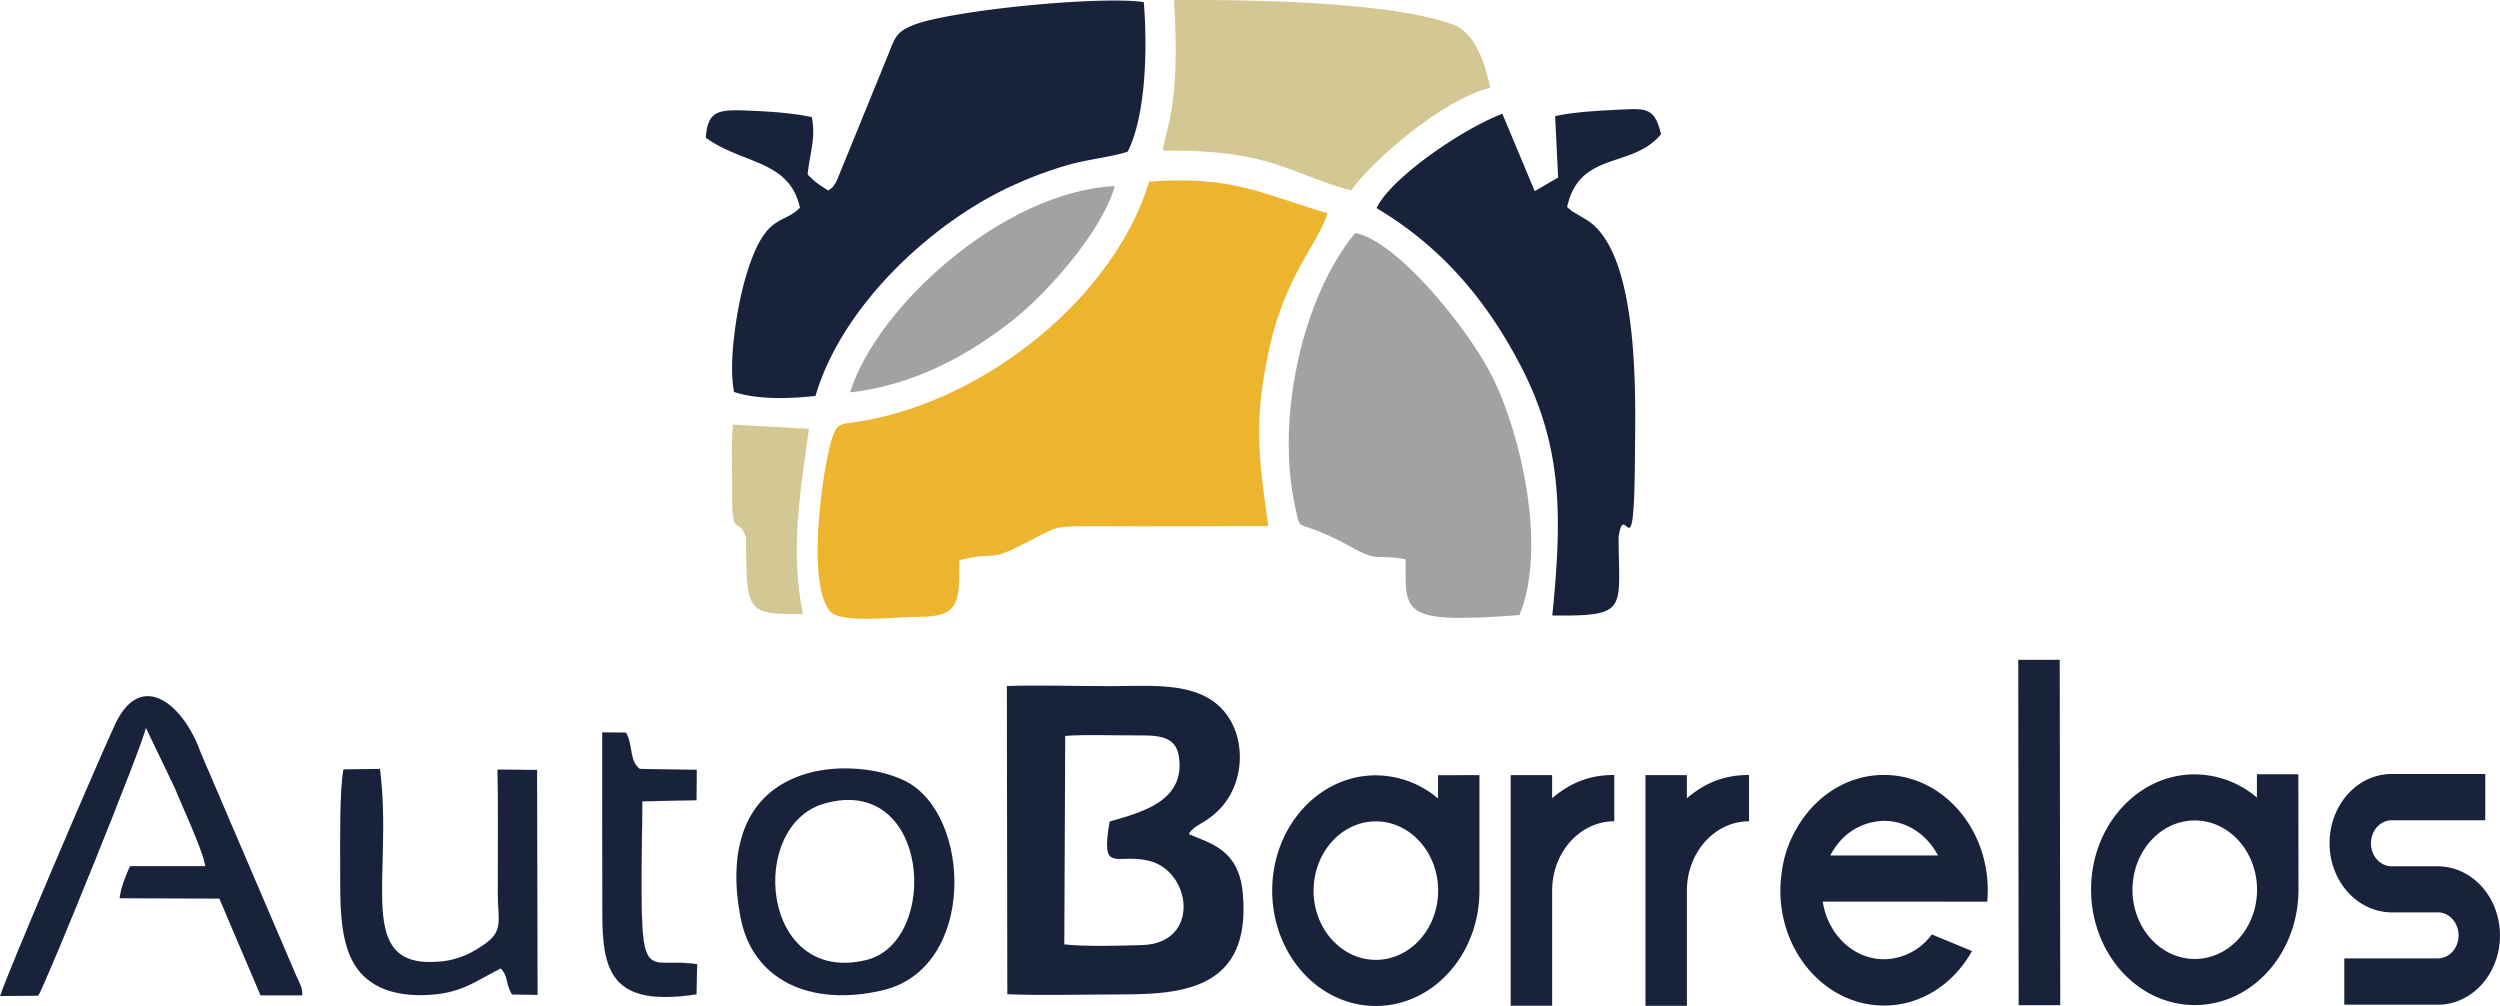 <svg id="Layer_1" data-name="Layer 1" xmlns="http://www.w3.org/2000/svg" viewBox="0 0 917.66 369.26"><defs><style>.cls-1,.cls-5{fill:#18223b;}.cls-1,.cls-2,.cls-3,.cls-4,.cls-5{fill-rule:evenodd;}.cls-2{fill:#d3c893;}.cls-3{fill:#edb42e;}.cls-4{fill:#a2a3a1;}.cls-5{stroke:#18223b;stroke-width:0.05px;}</style></defs><path id="path2" class="cls-1" d="M406,403.85c-3.47-2.22-4.94-3.11-7.61-5.93.89-8.08,3-13.17,1.58-21-7-1.57-15.65-2.12-24-2.44-10.19-.39-14.32,0-14.94,10,13.62,9.77,30.69,8.12,34.55,25.66-6.45,6.63-13,1.44-20.1,26.14-3.06,10.68-6.26,30.39-4.09,41.5,8.87,2.92,20.47,2.5,29.9,1.45,9.91-33.93,44.44-65.23,74.32-78.08a139.52,139.52,0,0,1,18.55-6.75c6.91-2,15.62-2.81,21.72-4.83,6.83-13.49,7.26-38.63,5.91-54.9-16-2.34-69.64,2.9-84,8.22-7.24,2.68-7.31,5-10.14,11.87L409,400.47C407.25,403.27,408,402.2,406,403.85Z" transform="translate(-101.95 -333.9)"/><path id="path4" class="cls-2" d="M528.79,389.19c12.73-.15,25.34.54,37.33,3.77,10.74,2.89,23.46,9.08,31.85,10.78,6.9-10,33.23-33.38,51-37.6-1.84-8.55-5.22-20.18-13.89-23.32-23.51-8.53-77.24-9.11-102.21-8.89C535.45,373.53,529.36,382.63,528.79,389.19Z" transform="translate(-101.95 -333.9)"/><path id="path6" class="cls-3" d="M407,558.67c4.91,4.14,24.18,1.58,32.25,1.64,15.46.11,14.79-6.16,14.84-20.78,14.36-3.67,9.39,1.42,24.61-6.48,11.29-5.86,9.82-6.08,24.86-6,21.28.1,42.61,0,63.9-.06-3.7-26.81-5.34-38.44.4-65.17,5.7-26.48,18-38.63,21.38-49.64-23.7-6.91-34.63-13.91-65.46-11.61-12.71,41.89-59.24,80-105.51,87.91-7.8,1.33-9.1-.08-11.27,7.52-3.51,12.37-9.05,53.63,0,62.68Z" transform="translate(-101.95 -333.9)"/><path id="path8" class="cls-4" d="M617.89,539.19c.11,19.55-2.56,23.85,41.81,20.48,10.21-24.91.44-66.32-9.72-87-8.5-17.35-34.77-50.1-50.55-53.28-19.33,23.31-29.39,67.84-22,100.84,2.37,10.61-1,2.52,21.3,14.88,9.52,5.27,8.34,2,19.18,4.12Z" transform="translate(-101.95 -333.9)"/><path id="path10" class="cls-1" d="M672.78,376.57l1.1,22.49-8.58,5-11.9-28.41c-15.93,6.19-41.43,24.22-46.15,34.65,22,13.14,38.68,31.22,52,56.18,16.3,30.44,16.21,56,12.5,93.36,28.35.25,24.38-2,24.33-28.89,2.28-14.86,5.73,16,6-29.88.14-20.27,2-74.22-17.76-86.48l-5.14-3.06c-.29-.21-.76-.62-1-.8a10.13,10.13,0,0,1-1-.83c4.57-20.86,24.06-13.91,34.48-26.77-2.44-10.27-5.9-9.41-16.46-8.91-7.59.36-16,.86-22.52,2.34Z" transform="translate(-101.95 -333.9)"/><path id="path12" class="cls-4" d="M414,477.92c24.39-2.68,44.73-14.62,59.92-26.65,12.21-9.66,32.41-32.11,37.23-49.06-41.23,2-87.69,44.78-97.15,75.71Z" transform="translate(-101.95 -333.9)"/><path id="path14" class="cls-2" d="M375.81,531.31c.09,27.54.07,28.09,20.86,28-4.75-23.07-1-45.16,2.24-68L371,489.77c-.72,7.56-.25,15.19-.32,22.72C370.47,533.62,372.82,522.17,375.81,531.31Z" transform="translate(-101.95 -333.9)"/><path id="path20" class="cls-1" d="M285.76,689.38c2.88,3,1.64,5.39,4.1,9.57l9.42.14-.18-82.59-14.54-.14c.31,15.28.09,30.46.11,45.46,0,9.33,2.14,13.52-4.24,18.19-4.63,3.4-10,6.31-17.13,6.84-31.63,2.81-16.82-30.5-21.87-70.72L228,616.3c-1.46,7.77-1.18,27.42-1.18,36.39,0,11.47-.33,24.82,4.52,34,4.49,8.5,13.41,12.74,25.86,12.49C271.11,698.9,276,694.24,285.76,689.38Z" transform="translate(-101.95 -333.9)"/><path class="cls-1" d="M558.1,661.46c-1.52-15.92-12.05-18-19.8-21.39,2.24-3.74,5.32-3.29,10.84-8.65,11.44-11.1,10.74-33.12-3.8-41.35-9.75-5.52-22.89-4.33-35.68-4.31-12.34,0-26-.43-38.13-.06l.17,113.15c13.36.51,27.57.08,41.15.07C535.52,698.91,561.55,697.39,558.1,661.46Zm-37,19.35c-8,.21-20.6.61-28.48-.26l.33-76.53c7.87-.56,16.95-.14,25-.19,7.84,0,15.48-.41,16.72,7.62,2.55,16.55-13.67,20.61-25.43,24-3.28,19.51,2.16,11.58,14.26,14.37C539.34,653.44,542.88,680.22,521.07,680.81Z" transform="translate(-101.95 -333.9)"/><path class="cls-1" d="M434.27,620.6c-9.57-4.81-24.42-6.1-35.73-2.89-24.89,7.07-29.21,30.14-24.75,53.06,4.48,23.07,25.73,32.77,52.06,26.66C460.45,689.41,458.75,632.91,434.27,620.6Zm-14.4,65.7c-38.58,9.34-43.73-49.38-15.3-57.45C443.45,617.82,447.14,679.71,419.87,686.3Z" transform="translate(-101.95 -333.9)"/><path id="path26" class="cls-1" d="M144.51,599.14c-.85,12.17,4.63,7.46,11,1.94l10.57,22c2.55,6.41,10.4,23,11.2,28.74h-27.6c-1.45,3.17-3.35,7.71-3.84,11.8l36.62.13,15.12,35.53,15.3,0c.17-2.86-.75-4-2.24-7.36l-35-81.72C169.43,592.64,154.07,579.67,144.51,599.14Z" transform="translate(-101.95 -333.9)"/><path id="path28" class="cls-5" d="M357.61,698.84l.23-11c-21.36-3.27-21,12.64-20.11-59.81l19.88-.41.09-11.14-20.88-.33c-4-2.86-2.46-8.89-5.12-13.33l-8.7-.09c-.05,22.25.05,44.24.06,66.23,0,21.38,3.17,34.74,34.55,29.9Z" transform="translate(-101.95 -333.9)"/><path id="path32" class="cls-1" d="M102,699.51l14-.11c2.56-3.78,38.74-93,39.49-98.32-6.88,1.89-6.36,1.31-11-1.94C137.76,613.55,103.9,692.8,102,699.51Z" transform="translate(-101.95 -333.9)"/><path id="path34" class="cls-1" d="M629.8,618.44V627a35.53,35.53,0,0,0-22.87-8.5c-21,0-38.06,19-38,42.39S586,703.18,607,703.16s38.06-19,38-42.39l0-42.34Zm-45.67,42.4c0-14,10.23-25.43,22.83-25.44s22.87,11.38,22.88,25.39S619.61,686.22,607,686.23s-22.87-11.38-22.88-25.39Zm87.56-42.41-15.22,0q0,21.19,0,42.34t0,42.31l15.22,0q0-21.15,0-42.31c0-14,10.21-25.4,22.81-25.41,0-5.64,0-11.28,0-17-8.84,0-15.76,2.62-22.82,8.52,0-2.85,0-5.67,0-8.49Zm49.47,0H705.94q0,21.21,0,42.34t0,42.32l15.22,0q0-21.15,0-42.31c0-14,10.2-25.4,22.8-25.41,0-5.65,0-11.29,0-17-8.84,0-15.76,2.62-22.82,8.52,0-2.85,0-5.67,0-8.49Zm110.23,46.43c.11-1.39.2-2.79.2-4.24a47.41,47.41,0,0,0-1.76-12.68c-4.89-17.17-19.33-29.61-36.37-29.59-13.62,0-25.53,8-32.24,20a42.52,42.52,0,0,0-5.28,15.85,46.79,46.79,0,0,0-.48,6.53c0,1.43.06,2.82.17,4.22,1.94,21.39,18.2,38.07,37.93,38.05,13.62,0,25.55-8,32.24-20l-14.75-6.1A22,22,0,0,1,793.54,686c-11.32,0-20.68-9.14-22.52-21.15ZM776,644.37a21.94,21.94,0,0,1,17.52-9.15c8.46,0,15.83,5.12,19.79,12.69l-39.53,0A25.89,25.89,0,0,1,776,644.37Zm82.2,58.51L858,576.1l-15.22,0,.14,126.78Zm72.18-84.77v8.53a35.53,35.53,0,0,0-22.87-8.5c-21,0-38.06,19-38,42.38s17.09,42.33,38.13,42.3,38-19,38-42.38l-.05-42.34Zm-45.67,42.4c0-14,10.23-25.43,22.83-25.45s22.87,11.39,22.89,25.4-10.23,25.43-22.83,25.44-22.87-11.39-22.89-25.39ZM979.86,635l34.34,0v-17l-34.35,0c-12.62,0-22.82,11.4-22.8,25.44,0,12.3,7.92,22.56,18.38,24.86a20.15,20.15,0,0,0,4.47.5h16.88c4.19,0,7.61,3.76,7.62,8.45s-3.41,8.44-7.6,8.44l-34.35,0,0,17,34.35,0c12.6,0,22.82-11.41,22.8-25.42,0-12.33-7.92-22.58-18.38-24.89a21.66,21.66,0,0,0-4.48-.5l-16.87,0c-4.22,0-7.61-3.76-7.62-8.42s3.38-8.47,7.6-8.47Z" transform="translate(-101.95 -333.9)"/></svg>